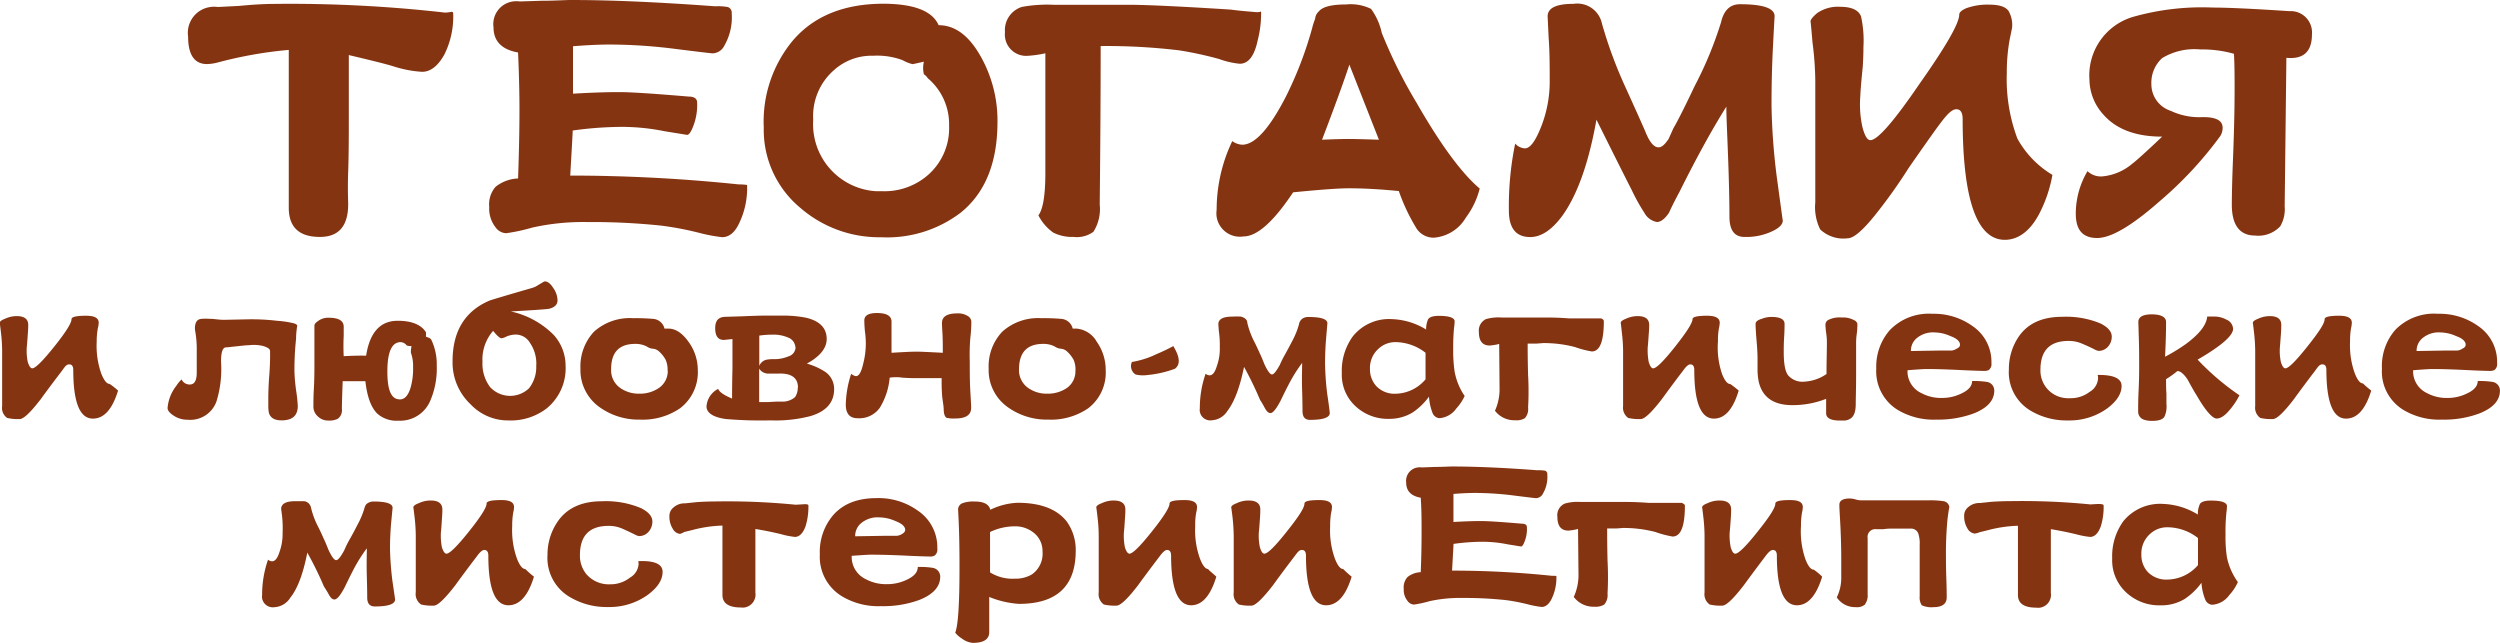 <?xml version="1.0" encoding="UTF-8"?> <svg xmlns="http://www.w3.org/2000/svg" viewBox="0 0 396.85 102.05"> <defs> <style>.a{fill:#853412;}</style> </defs> <path class="a" d="M71.94,2.16a13.48,13.48,0,0,1-1.41,6.51Q69,11.4,67,11.4a18.2,18.2,0,0,1-4.39-.82c-1.31-.42-3.73-1-7.24-1.84V18.85c0,2.68,0,5.47-.1,8.42s0,4.58,0,5.14q0,5.21-4.5,5.2c-3.29,0-4.93-1.55-4.93-4.63V7.92a66.25,66.25,0,0,0-11.28,2,7.43,7.43,0,0,1-1.7.25c-2,0-3-1.47-3-4.38a4.13,4.13,0,0,1,3.54-4.68,3.82,3.82,0,0,1,1.17,0L37.94.94c2.07-.2,4-.32,5.56-.32A217.76,217.76,0,0,1,70.64,2a5.36,5.36,0,0,0,1-.12C71.82,1.85,71.94,1.94,71.94,2.16Z"></path> <path class="a" d="M118.59,29.36a12.75,12.75,0,0,1-1.22,6c-.69,1.53-1.61,2.29-2.75,2.29a26.68,26.68,0,0,1-3.17-.57A50.26,50.26,0,0,0,105,35.82a105,105,0,0,0-11.76-.57,36.86,36.86,0,0,0-8.76.88,29.08,29.08,0,0,1-4.12.89,2.16,2.16,0,0,1-1.7-.94,4.82,4.82,0,0,1-1-3.24,4.24,4.24,0,0,1,1-3.18,6.09,6.09,0,0,1,3.58-1.33c.14-4,.22-7.63.22-11,0-2.72-.08-5.71-.22-9-2.59-.45-3.9-1.8-3.9-4A3.63,3.63,0,0,1,81.42.23a4,4,0,0,1,1.1,0L86,.12C88.12.12,89.66,0,90.65,0Q100,0,113.54,1a8.58,8.58,0,0,1,2,.12.94.94,0,0,1,.61,1A8.93,8.93,0,0,1,115,7.21a2.15,2.15,0,0,1-1.91,1.26c-.12,0-2-.22-5.77-.69a83.35,83.35,0,0,0-10.48-.71c-1.9,0-3.86.11-5.88.27v7.53c2.88-.17,5.32-.25,7.29-.25s5.46.24,11.09.71c.88,0,1.32.35,1.32.94a9.16,9.16,0,0,1-.66,3.87c-.34.85-.64,1.27-.93,1.27l-3.58-.58a34.58,34.58,0,0,0-6.58-.69,57.13,57.13,0,0,0-8,.58c0,.37-.14,2.76-.39,7.15a259,259,0,0,1,26.72,1.4A9.11,9.11,0,0,1,118.59,29.36Z"></path> <path class="a" d="M158.34,19.34q0,9.75-5.88,14.45a19.3,19.3,0,0,1-12.62,3.87A19.09,19.09,0,0,1,127.05,33a16.07,16.07,0,0,1-5.81-12.75,20.13,20.13,0,0,1,4.61-13.81q5-5.85,14.43-5.85C145.08.62,148,1.73,149,4c2.64,0,4.88,1.69,6.78,5.14A20.72,20.72,0,0,1,158.34,19.34Zm-7.68.62a9.55,9.55,0,0,0-3.39-7.55,2,2,0,0,0-.61-.62,4.14,4.14,0,0,1,0-2c-1.1.25-1.7.39-1.82.39a6.62,6.62,0,0,1-1.59-.64,11.57,11.57,0,0,0-4.66-.69,8.91,8.91,0,0,0-6.19,2.27A9.66,9.66,0,0,0,129.09,19,10.66,10.66,0,0,0,139,30.35c.34,0,.69,0,1,0a10.48,10.48,0,0,0,7.41-2.66A9.87,9.87,0,0,0,150.66,20Z"></path> <path class="a" d="M200.19,2a17,17,0,0,1-.54,4.38c-.52,2.5-1.47,3.74-2.86,3.74a13.22,13.22,0,0,1-3.29-.76A59,59,0,0,0,187.24,8a96.91,96.91,0,0,0-12.52-.69q0,11.28-.15,25.17a6.7,6.7,0,0,1-1,4.31,4.4,4.4,0,0,1-3.12.82,6.68,6.68,0,0,1-3.26-.69,7.55,7.55,0,0,1-2.35-2.73h0c.73-1,1.1-3.2,1.1-6.73v-19a17.31,17.31,0,0,1-2.68.39,3.38,3.38,0,0,1-3.73-3,3.14,3.14,0,0,1,0-.75,3.85,3.85,0,0,1,2.68-4A22.23,22.23,0,0,1,167.3.76h11.9q4.13,0,16.14.76c.92.13,2.17.25,3.79.38a2.89,2.89,0,0,0,.83,0C200.11,1.79,200.19,1.84,200.19,2Z"></path> <path class="a" d="M234.89,29.93a12.92,12.92,0,0,1-2.2,4.61,6.44,6.44,0,0,1-5.09,3.19,3.25,3.25,0,0,1-2.7-1.4,30.5,30.5,0,0,1-2.85-6c-2.91-.29-5.58-.44-8-.44-1.42,0-4.36.2-8.78.64-3.11,4.68-5.74,7-7.86,7a3.74,3.74,0,0,1-4.28-3.1,3.89,3.89,0,0,1,0-1.13,25.23,25.23,0,0,1,2.48-10.9,2.92,2.92,0,0,0,1.58.57q3,0,6.92-7.61a59.88,59.88,0,0,0,4.17-10.85A11.34,11.34,0,0,1,208.76,3a1.82,1.82,0,0,1,.61-1.21c.58-.71,2-1.08,4.27-1.08a7.35,7.35,0,0,1,4,.7,10,10,0,0,1,1.7,3.81,77.65,77.65,0,0,0,5.51,11.07Q230.6,26.31,234.89,29.93Zm-16-7.75L214.2,10.26c-.88,2.68-2.32,6.63-4.34,11.92,1.87-.08,3.27-.12,4.22-.12S216.37,22.1,218.92,22.18Z"></path> <path class="a" d="M283,35c0,.56-.45,1.06-1.33,1.54a9.58,9.58,0,0,1-4.76,1.07c-1.58,0-2.38-1.07-2.38-3.23,0-.47,0-3-.15-7.61s-.34-7.94-.34-9.84q-3.39,5.4-7.41,13.47c-.91,1.69-1.49,2.9-1.69,3.37q-1,1.47-1.92,1.47a2.83,2.83,0,0,1-2-1.47,29.9,29.9,0,0,1-2-3.6q-1.43-2.8-5.6-11.17Q251.59,29.27,248,34.26c-1.7,2.29-3.39,3.37-5.09,3.37q-3.39,0-3.39-4.2a49.37,49.37,0,0,1,1-10.64,2.2,2.2,0,0,0,1.55.76c.84,0,1.69-1.18,2.62-3.56A19.53,19.53,0,0,0,246,13.15c0-2.54,0-4.93-.17-7.17l-.16-3.37c0-1.36,1.38-2,4.11-2a4,4,0,0,1,4.51,3.12A69.69,69.69,0,0,0,258,13.79c1,2.21,2.07,4.55,3.14,7,.66,1.69,1.37,2.6,2.13,2.6.51,0,1-.44,1.6-1.33l.76-1.69c.63-1.06,1.77-3.31,3.39-6.73a59.81,59.81,0,0,0,4.18-10.11c.44-1.9,1.44-2.86,3-2.86,3.67,0,5.5.64,5.5,1.9,0,0-.1,1.68-.27,5.05s-.22,6.35-.22,9.18a103,103,0,0,0,.81,11.1C282.68,32.73,283,35.13,283,35Z"></path> <path class="a" d="M325.8,27.76a21.45,21.45,0,0,1-2,6c-1.46,2.88-3.4,4.31-5.55,4.31q-6.68,0-6.7-19.15c0-1.06-.34-1.58-1-1.58s-1.41.72-2.48,2.15q-.94,1.21-5.08,7.16a81.26,81.26,0,0,1-5.38,7.54c-1.93,2.41-3.39,3.63-4.27,3.63a5.35,5.35,0,0,1-4.4-1.4,7.93,7.93,0,0,1-.78-4.31V13a49.75,49.75,0,0,0-.44-6.22c-.2-2.41-.32-3.54-.32-3.37,0-.28.36-.74,1.05-1.33a5.81,5.81,0,0,1,3.67-1c1.79,0,2.9.51,3.3,1.52a17.76,17.76,0,0,1,.38,4.88c0,.42,0,1.48-.11,3.17-.22,2.12-.35,3.69-.39,4.7a16.55,16.55,0,0,0,.34,4.81c.36,1.4.78,2.09,1.26,2.09q1.7,0,7.8-8.94c4.2-5.95,6.31-9.62,6.31-11,0-.33.35-.67,1.1-1a9.84,9.84,0,0,1,3.73-.57c1.53,0,2.53.34,3,1a4.5,4.5,0,0,1,.56,2.66L319,6.35a28.85,28.85,0,0,0-.44,5.25A26.88,26.88,0,0,0,320.24,22,15.35,15.35,0,0,0,325.8,27.76Z"></path> <path class="a" d="M367,5.44c0,2.76-1.34,4-4.06,3.74l-.27,23.58a5.34,5.34,0,0,1-.71,3.17,4.76,4.76,0,0,1-4,1.46c-2.44,0-3.68-1.68-3.68-4.88,0-.31,0-2.58.17-6.86s.27-8,.27-11.47c0-1.94,0-3.82-.1-5.64a18.43,18.43,0,0,0-5.32-.69,9.91,9.91,0,0,0-6.09,1.38,5.29,5.29,0,0,0-1.7,4.13,4.43,4.43,0,0,0,3.09,4.24,10.47,10.47,0,0,0,4.71,1c2.34-.08,3.51.46,3.51,1.69a2.43,2.43,0,0,1-.39,1.33,60.17,60.17,0,0,1-9.6,10.32q-6.63,5.85-9.93,5.84c-2.31,0-3.39-1.29-3.39-3.87a13.23,13.23,0,0,1,1.86-6.74,3.06,3.06,0,0,0,2.36.83,8.54,8.54,0,0,0,4.73-2c.54-.39,2.14-1.82,4.76-4.31q-6.25,0-9.32-3.49a8.36,8.36,0,0,1-2.22-5.52,9.68,9.68,0,0,1,6.91-10A40.17,40.17,0,0,1,351.27,1.2c2.21,0,6.24.18,12.14.57A3.38,3.38,0,0,1,367,4.9,3.25,3.25,0,0,1,367,5.44Z"></path> <path class="a" d="M62.72,95.14c0,.76-1.08,1.13-3.22,1.13-.81,0-1.21-.47-1.21-1.43,0-.2,0-1.29-.06-3.3s0-3.54,0-4.5a25.16,25.16,0,0,0-2.18,3.49c-.35.67-.78,1.55-1.3,2.63-.69,1.32-1.24,2-1.66,2s-.68-.36-1.06-1.09c0,0-.23-.37-.62-1a55.24,55.24,0,0,0-2.63-5.35c-.65,3.34-1.55,5.74-2.7,7.16a3.14,3.14,0,0,1-2.47,1.5,1.72,1.72,0,0,1-2-1.4,1.51,1.51,0,0,1,0-.52,16.83,16.83,0,0,1,.94-5.62,1,1,0,0,0,.65.26c.47,0,.86-.5,1.17-1.49a8.45,8.45,0,0,0,.49-3,18,18,0,0,0-.09-2.75l-.14-1.06c0-.82.74-1.24,2.23-1.24q.72,0,1.44,0a1.27,1.27,0,0,1,1.06,1,13.28,13.28,0,0,0,1.11,3c.31.6.61,1.25.91,1.94.17.33.42.91.74,1.73.52,1.12.93,1.69,1.24,1.69s.71-.52,1.27-1.53a17.16,17.16,0,0,1,.77-1.59c.44-.76.88-1.58,1.31-2.43a13.82,13.82,0,0,0,1.1-2.56q.19-.75.51-.9a1.65,1.65,0,0,1,1-.3c2,0,3,.34,3,1l-.21,2.19c-.14,1.51-.2,2.94-.2,4.32a48.85,48.85,0,0,0,.37,5C62.58,94.16,62.72,95.17,62.72,95.14Z"></path> <path class="a" d="M84.76,91.54c-.91,3-2.26,4.54-4.06,4.54q-3.18,0-3.18-7.88c0-.59-.21-.9-.66-.9-.28,0-.66.32-1.16,1-1.12,1.48-2.27,3-3.41,4.58-1.67,2.17-2.81,3.26-3.44,3.26a7.53,7.53,0,0,1-2-.18A2,2,0,0,1,66,94V85.09a27.12,27.12,0,0,0-.19-3c-.13-1.13-.2-1.64-.2-1.54,0-.23.29-.46.88-.68a4.37,4.37,0,0,1,1.88-.42c1.23,0,1.85.48,1.85,1.43,0,.21,0,.71-.07,1.5-.06,1-.11,1.68-.16,2.11a9.67,9.67,0,0,0,.16,2.4c.22.66.46,1,.72,1q.76,0,3.58-3.53t2.79-4.43c0-.38.79-.55,2.36-.55,1.37,0,2,.36,2,1.12a4.17,4.17,0,0,1-.13.86,11.8,11.8,0,0,0-.16,2.14,13.36,13.36,0,0,0,.75,5.17c.43,1.11.88,1.66,1.33,1.66A14.74,14.74,0,0,0,84.76,91.54Z"></path> <path class="a" d="M105.18,90.78q0,1.91-2.37,3.66a10.42,10.42,0,0,1-6.27,1.92,11.42,11.42,0,0,1-5.94-1.5,7.19,7.19,0,0,1-3.69-6.77,9.24,9.24,0,0,1,1.61-5.29q2.2-3.22,7-3.23a14.45,14.45,0,0,1,6.23,1.09c1.21.61,1.81,1.32,1.81,2.14a2.43,2.43,0,0,1-.52,1.51,2,2,0,0,1-1.55.79,1.77,1.77,0,0,1-.68-.23c-.66-.33-1.32-.64-2-.94a5.24,5.24,0,0,0-2.21-.45q-4.55,0-4.54,4.65a4.59,4.59,0,0,0,1.07,3.07,4.72,4.72,0,0,0,3.77,1.55A4.92,4.92,0,0,0,100,91.69a2.68,2.68,0,0,0,1.37-2.13,2.05,2.05,0,0,0-.06-.49h.26C104,89,105.18,89.59,105.18,90.78Z"></path> <path class="a" d="M128.33,80.25a10.53,10.53,0,0,1-.46,3.3c-.41,1.13-1,1.68-1.69,1.68A13.2,13.2,0,0,1,124,84.8c-1.33-.33-2.7-.6-4.09-.83v10.1a2.07,2.07,0,0,1-1.71,2.36,2.41,2.41,0,0,1-.6,0c-1.94,0-2.92-.67-2.92-2v-11a20.74,20.74,0,0,0-4.83.72l-1.24.3a2.63,2.63,0,0,1-.66.3,1.49,1.49,0,0,1-1.16-.82,3.59,3.59,0,0,1-.53-2,1.7,1.7,0,0,1,.59-1.32,2.63,2.63,0,0,1,1.91-.71l1.79-.19c1.14-.08,2.16-.11,3-.11a110.94,110.94,0,0,1,12.76.52l1.18-.07C128.05,80,128.33,80.07,128.33,80.25Z"></path> <path class="a" d="M149.25,91.54c0,1.58-1.09,2.8-3.28,3.68a16.55,16.55,0,0,1-6.11,1,11.23,11.23,0,0,1-6.3-1.62A7.32,7.32,0,0,1,130.14,88a9,9,0,0,1,2.18-6.3c1.59-1.76,3.86-2.63,6.85-2.63a10.69,10.69,0,0,1,6.54,2,7,7,0,0,1,3.08,6,1.24,1.24,0,0,1-.42,1.12,1.47,1.47,0,0,1-.82.15c.2,0-.85,0-3.15-.11s-4.27-.18-6.2-.18c-.3,0-1.32.06-3,.18a3.9,3.9,0,0,0,2.24,3.71,6.71,6.71,0,0,0,3.31.79A7.18,7.18,0,0,0,144,92c1.12-.53,1.69-1.19,1.69-2a12.35,12.35,0,0,1,2.43.15A1.41,1.41,0,0,1,149.25,91.54Zm-5.56-7.43c0-.52-.51-1-1.53-1.39a6.44,6.44,0,0,0-2.56-.59,4.07,4.07,0,0,0-3,1,2.66,2.66,0,0,0-.85,2l4.87-.08h1.73a1.7,1.7,0,0,0,.76-.24C143.5,84.6,143.69,84.37,143.69,84.11Z"></path> <path class="a" d="M170.76,87.42q0,8.43-9,8.44a15,15,0,0,1-4.73-1.1v5.59c0,1.13-.88,1.7-2.6,1.7a3.31,3.31,0,0,1-1.73-.68,4.19,4.19,0,0,1-1.07-.94c.46-1.12.68-4.55.68-10.28,0-1.28,0-3.06-.06-5.36s-.15-3.5-.15-3.75a1.07,1.07,0,0,1,.71-1.17,5,5,0,0,1,1.92-.26c1.44,0,2.27.44,2.47,1.31a10.92,10.92,0,0,1,4.31-1.11q5.44,0,7.79,2.93A7.69,7.69,0,0,1,170.76,87.42Zm-5.27.15a3.69,3.69,0,0,0-1.1-2.74,4.65,4.65,0,0,0-3.4-1.28,9.2,9.2,0,0,0-3.83.9v6.41a6.72,6.72,0,0,0,3.93,1,5.11,5.11,0,0,0,2.7-.67A4,4,0,0,0,165.49,87.57Z"></path> <path class="a" d="M193.08,91.54q-1.38,4.54-4,4.54-3.17,0-3.18-7.88c0-.59-.21-.9-.65-.9-.28,0-.66.32-1.16,1-1.13,1.48-2.27,3-3.42,4.58q-2.49,3.25-3.44,3.26a7.46,7.46,0,0,1-2-.18,2,2,0,0,1-.82-1.92V85.09a24.88,24.88,0,0,0-.19-3c-.13-1.13-.2-1.64-.2-1.54,0-.23.29-.46.89-.68a4.3,4.3,0,0,1,1.87-.42c1.24,0,1.86.48,1.86,1.43,0,.21,0,.71-.07,1.5-.06,1-.11,1.68-.16,2.11a9.21,9.21,0,0,0,.16,2.4c.22.66.46,1,.72,1q.76,0,3.57-3.53t2.79-4.43c0-.38.79-.55,2.37-.55,1.36,0,2,.36,2,1.12a4.17,4.17,0,0,1-.13.86,10.24,10.24,0,0,0-.16,2.14,13.18,13.18,0,0,0,.75,5.17c.43,1.11.87,1.66,1.32,1.66C191.76,90.42,192.26,90.78,193.08,91.54Z"></path> <path class="a" d="M214.56,91.54c-.91,3-2.26,4.54-4.06,4.54q-3.19,0-3.19-7.88c0-.59-.21-.9-.64-.9s-.67.32-1.17,1c-1.13,1.48-2.27,3-3.41,4.58q-2.51,3.25-3.44,3.26a7.53,7.53,0,0,1-2-.18,2,2,0,0,1-.81-1.92V85.09a29.81,29.81,0,0,0-.19-3c-.14-1.13-.21-1.64-.21-1.54,0-.23.31-.46.89-.68a4.3,4.3,0,0,1,1.87-.42c1.24,0,1.86.48,1.86,1.43,0,.21,0,.71-.06,1.5-.07,1-.12,1.68-.17,2.11a8.81,8.81,0,0,0,.17,2.4c.21.7.45,1,.71,1q.78,0,3.57-3.53c1.87-2.35,2.79-3.75,2.79-4.43,0-.38.8-.55,2.37-.55,1.37,0,2,.36,2,1.12a4.17,4.17,0,0,1-.13.86,11.8,11.8,0,0,0-.16,2.14,13.18,13.18,0,0,0,.75,5.17c.43,1.11.87,1.66,1.32,1.66A16,16,0,0,0,214.56,91.54Z"></path> <path class="a" d="M247.06,91.43a7.66,7.66,0,0,1-.72,3.56c-.42.91-1,1.36-1.62,1.36a17.85,17.85,0,0,1-1.89-.34,30.75,30.75,0,0,0-3.8-.75,61.79,61.79,0,0,0-6.94-.34,22.18,22.18,0,0,0-5.2.52,16.83,16.83,0,0,1-2.44.53,1.3,1.3,0,0,1-1-.56,2.77,2.77,0,0,1-.62-1.91,2.45,2.45,0,0,1,.59-1.89,3.53,3.53,0,0,1,2.11-.78q.14-3.54.13-6.49c0-1.61,0-3.38-.13-5.33q-2.31-.41-2.31-2.4a2.14,2.14,0,0,1,1.84-2.41,2.43,2.43,0,0,1,.66,0l2.07-.08c1.24,0,2.15-.07,2.73-.07q5.56,0,13.55.6a5.34,5.34,0,0,1,1.2.07.55.55,0,0,1,.35.61,5.22,5.22,0,0,1-.68,3,1.28,1.28,0,0,1-1.13.75c-.06,0-1.21-.13-3.41-.41a49.54,49.54,0,0,0-6.2-.42c-1.13,0-2.29.06-3.48.16v4.45q2.57-.15,4.32-.15c1.16,0,3.23.14,6.56.42.52,0,.78.21.78.56A5.3,5.3,0,0,1,242,86c-.19.5-.38.75-.55.75l-2.11-.34a20.41,20.41,0,0,0-3.9-.41,33.7,33.7,0,0,0-4.71.34c0,.22-.08,1.64-.23,4.24a152.11,152.11,0,0,1,15.82.82A6.3,6.3,0,0,1,247.06,91.43Z"></path> <path class="a" d="M267.46,80.28q0,4.89-1.95,4.89a16.14,16.14,0,0,1-2.73-.72,20,20,0,0,0-5.17-.64l-1,.08h-1.49c0,.85,0,2.55.06,5.1a47.44,47.44,0,0,1,0,5.25,2.26,2.26,0,0,1-.53,1.73,2.68,2.68,0,0,1-1.59.34,3.9,3.9,0,0,1-3.24-1.55,8.46,8.46,0,0,0,.75-3.68q0,.15-.07-7.12l-.29.08a10.46,10.46,0,0,1-1.23.19c-1.17,0-1.76-.73-1.76-2.18a2,2,0,0,1,1.17-2.11,7.11,7.11,0,0,1,2.47-.26h7c.69,0,2,0,3.89.15H267C267.28,80,267.46,80.08,267.46,80.28Z"></path> <path class="a" d="M289.25,91.54c-.91,3-2.26,4.54-4,4.54q-3.19,0-3.19-7.88c0-.59-.21-.9-.65-.9-.28,0-.67.32-1.17,1-1.12,1.48-2.26,3-3.41,4.58-1.67,2.17-2.81,3.26-3.44,3.26a7.53,7.53,0,0,1-2-.18,2,2,0,0,1-.81-1.92V85.09a27.12,27.12,0,0,0-.19-3c-.13-1.13-.2-1.64-.2-1.54,0-.23.3-.46.88-.68a4.38,4.38,0,0,1,1.89-.42c1.23,0,1.84.48,1.84,1.43,0,.21,0,.71-.06,1.5-.07,1-.12,1.68-.17,2.11a9.22,9.22,0,0,0,.17,2.4c.21.7.45,1,.71,1,.53,0,1.71-1.18,3.58-3.53s2.79-3.75,2.79-4.43c0-.38.79-.55,2.36-.55,1.37,0,2,.36,2,1.12a4.17,4.17,0,0,1-.13.86,11.8,11.8,0,0,0-.16,2.14,13.46,13.46,0,0,0,.7,5.27c.43,1.11.87,1.66,1.33,1.66A9.26,9.26,0,0,1,289.25,91.54Z"></path> <path class="a" d="M309.45,80.62c0-.32-.1.27-.3,1.76a57,57,0,0,0-.25,6c0,.62,0,1.78.06,3.45s.06,2.64.06,3c0,1-.69,1.55-2.08,1.55a3.68,3.68,0,0,1-1.88-.3,2.23,2.23,0,0,1-.33-1.4V86.48a4.88,4.88,0,0,0-.16-1.57,1.22,1.22,0,0,0-1.3-1h-3.12A8.15,8.15,0,0,0,299,84h-1.17a1.23,1.23,0,0,0-1.36,1.42v8.9A2.42,2.42,0,0,1,296,96a2,2,0,0,1-1.43.38,3.5,3.5,0,0,1-3-1.55,7,7,0,0,0,.71-3V88.72c0-1.68-.05-3.49-.13-5.13s-.17-2.8-.17-3.46.55-1,1.66-1a3.61,3.61,0,0,1,.91.15,3.2,3.2,0,0,0,.81.14h10.85a13.48,13.48,0,0,1,2.37.15A1.1,1.1,0,0,1,309.45,80.62Z"></path> <path class="a" d="M333.93,80.25a10.24,10.24,0,0,1-.45,3.3c-.41,1.13-1,1.68-1.69,1.68a13,13,0,0,1-2.14-.4c-1.35-.33-2.7-.6-4.1-.83V94.1a2.06,2.06,0,0,1-1.71,2.36,2.34,2.34,0,0,1-.59,0c-1.95,0-2.92-.67-2.92-2v-11a20.82,20.82,0,0,0-4.84.72l-1.23.3a3.09,3.09,0,0,1-.79.22,1.49,1.49,0,0,1-1.16-.82,3.66,3.66,0,0,1-.52-2,1.69,1.69,0,0,1,.58-1.32,2.65,2.65,0,0,1,1.92-.71l1.78-.19c1.15-.08,2.16-.11,3-.11a110.94,110.94,0,0,1,12.76.52l1.18-.07C333.67,80,333.93,80.07,333.93,80.25Z"></path> <path class="a" d="M355.24,92.4a7.68,7.68,0,0,1-1.36,2.06A3.65,3.65,0,0,1,351.15,96a1.28,1.28,0,0,1-1.06-.75,8.61,8.61,0,0,1-.63-2.74,10.44,10.44,0,0,1-2.68,2.58,7.12,7.12,0,0,1-3.8,1,7.68,7.68,0,0,1-5.42-2,6.94,6.94,0,0,1-2.27-5.44,9.48,9.48,0,0,1,1.78-5.93,7.53,7.53,0,0,1,6.3-2.73,11.34,11.34,0,0,1,5.52,1.69,3.65,3.65,0,0,1,.33-1.69c.25-.36.84-.53,1.72-.53,1.71,0,2.57.3,2.57.9a9.81,9.81,0,0,1-.1,1.09,30,30,0,0,0-.13,3.42,21,21,0,0,0,.23,3.63A10.33,10.33,0,0,0,355.24,92.4Zm-6.33-2.7V85.41a7.92,7.92,0,0,0-4.83-1.71,4,4,0,0,0-2.83,1.1A4.15,4.15,0,0,0,339.92,88a4,4,0,0,0,1,2.78A4.09,4.09,0,0,0,344.11,92,6.52,6.52,0,0,0,348.91,89.7Z"></path> <path class="a" d="M18.74,62q-1.35,4.45-4,4.45c-2.07,0-3.11-2.58-3.11-7.72,0-.59-.22-.89-.64-.89s-.66.31-1.14,1c-1.1,1.44-2.23,2.93-3.35,4.48-1.63,2.13-2.76,3.2-3.37,3.2a7.27,7.27,0,0,1-2-.18,1.94,1.94,0,0,1-.79-1.88V55.69a26,26,0,0,0-.19-2.93c-.13-1.1-.2-1.6-.2-1.5,0-.23.29-.45.87-.67a4.3,4.3,0,0,1,1.84-.41c1.21,0,1.82.47,1.82,1.4,0,.2,0,.69-.07,1.47-.06,1-.12,1.65-.16,2.07a8.84,8.84,0,0,0,.16,2.35c.21.65.45,1,.71,1,.49,0,1.66-1.16,3.5-3.46s2.74-3.75,2.73-4.34c0-.37.78-.55,2.32-.55,1.34,0,2,.37,2,1.11a4,4,0,0,1-.13.84,11.4,11.4,0,0,0-.19,2.18,13.26,13.26,0,0,0,.73,5.07c.44,1.08.87,1.62,1.31,1.62A10.8,10.8,0,0,1,18.74,62Z"></path> <path class="a" d="M47.27,64.44c0,1.53-.85,2.29-2.58,2.29-1.1,0-1.76-.39-2-1.18a5.14,5.14,0,0,1-.1-1.17c0-.22,0-.45,0-.67v-.49c0-.37,0-1.6.16-3.71s.12-3.38.12-3.75-.33-.57-1-.81a6.2,6.2,0,0,0-2.35-.15c-.47,0-1.18.09-2.13.19s-1.33.15-1.5.15c-.55,0-.82.78-.8,2.35a17.39,17.39,0,0,1-.72,6.21,4.41,4.41,0,0,1-4.56,2.93,3.93,3.93,0,0,1-2.36-.73c-.57-.39-.85-.77-.85-1.14A6.58,6.58,0,0,1,28,61.23a4.85,4.85,0,0,1,.83-1,1.35,1.35,0,0,0,1,.78c.94.17,1.4-.44,1.4-1.84V55.77A16.47,16.47,0,0,0,31,52.64a3.55,3.55,0,0,1-.06-.47c0-1,.34-1.48,1-1.55s1.2,0,1.81,0c.84.1,1.43.15,1.75.15l3.81-.08a34.55,34.55,0,0,1,4.66.23,15.82,15.82,0,0,1,2.36.33c.57.11.85.27.85.48A12.76,12.76,0,0,0,47,53.78a45.24,45.24,0,0,0-.26,5.08A26.47,26.47,0,0,0,47,61.94,24.23,24.23,0,0,1,47.27,64.44Z"></path> <path class="a" d="M69.33,58a13,13,0,0,1-1.08,5.73,5.19,5.19,0,0,1-5,3.05,4.6,4.6,0,0,1-3.37-1.13Q58.4,64.16,58,60.51h-3.6c-.09,2.35-.13,3.83-.13,4.41a1.67,1.67,0,0,1-.64,1.55,3,3,0,0,1-1.52.29,2.31,2.31,0,0,1-1.69-.69,2.06,2.06,0,0,1-.67-1.63c0-.6,0-1.5.07-2.68s.09-2.48.09-4V51.69c0-.23.18-.45.55-.71a2.68,2.68,0,0,1,1.75-.54c1.56,0,2.35.48,2.35,1.43v1.44a31.62,31.62,0,0,0,0,3.23c1.41-.08,2.6-.1,3.56-.08.57-3.7,2.25-5.54,5-5.54q3.35,0,4.5,1.83v.7a6.19,6.19,0,0,1,.6.23,2.39,2.39,0,0,1,.23.22A9,9,0,0,1,69.33,58Zm-3.76.25a6,6,0,0,0-.28-2.06,1.3,1.3,0,0,1-.07-.33,6.27,6.27,0,0,1,.1-.92c-.49,0-.77-.06-.83-.19a1.26,1.26,0,0,0-.89-.44c-1.4,0-2.11,1.55-2.11,4.65s.65,4.44,2,4.44c.74,0,1.31-.62,1.68-1.84A10.87,10.87,0,0,0,65.57,58.23Z"></path> <path class="a" d="M89.78,58a8.23,8.23,0,0,1-3,6.83,9.37,9.37,0,0,1-6.08,1.91,8.17,8.17,0,0,1-6-2.56,9.12,9.12,0,0,1-2.86-6.84q0-7.14,5.9-9.64c.48-.16,2.73-.84,6.75-2a3.12,3.12,0,0,0,.92-.44l.86-.51a.53.53,0,0,1,.22-.08c.44,0,.88.33,1.3,1a3.47,3.47,0,0,1,.71,2c0,.69-.47,1.15-1.41,1.36-.61.08-2.62.22-6,.41a13.67,13.67,0,0,1,6.79,3.71A7.28,7.28,0,0,1,89.78,58Zm-4.65,0a5.8,5.8,0,0,0-1-3.57,2.62,2.62,0,0,0-2.35-1.32,4,4,0,0,0-1.36.3,2.56,2.56,0,0,1-.8.29c-.26,0-.71-.39-1.34-1.18a6.9,6.9,0,0,0-1.69,4.93,6.16,6.16,0,0,0,1.21,4,4.33,4.33,0,0,0,6.18.18,5.42,5.42,0,0,0,1.14-3.61Z"></path> <path class="a" d="M110.77,58.75a7.18,7.18,0,0,1-2.83,6.07,10.51,10.51,0,0,1-6.34,1.79,10.64,10.64,0,0,1-6.46-2,7.22,7.22,0,0,1-3-6.11,8.06,8.06,0,0,1,2.16-5.86,8.51,8.51,0,0,1,6.21-2.13,30.91,30.91,0,0,1,3.19.11,2,2,0,0,1,1.78,1.54h.6c1.15,0,2.22.7,3.21,2.09A7.61,7.61,0,0,1,110.77,58.75Zm-4.8.07a3.76,3.76,0,0,0-.3-1.69,4.74,4.74,0,0,0-1-1.29,1.6,1.6,0,0,0-1-.48,2,2,0,0,1-1-.36,3.9,3.9,0,0,0-1.84-.41q-3.82,0-3.82,4a3.43,3.43,0,0,0,1.72,3.17,5,5,0,0,0,2.7.73,5.32,5.32,0,0,0,3.19-.92A3.25,3.25,0,0,0,106,58.82Z"></path> <path class="a" d="M132.41,61.76q0,3.21-3.83,4.31a22,22,0,0,1-6.26.66,65.9,65.9,0,0,1-7.17-.22c-2-.3-3-1-3-2A3.39,3.39,0,0,1,114,61.73c.2.51.93,1,2.21,1.54,0-.73,0-2.33.06-4.78V53.82l-1.37.14c-.92,0-1.37-.62-1.37-1.87s.56-1.8,1.68-1.8l2.58-.08c1.66-.07,2.81-.11,3.47-.11h3.47a18.67,18.67,0,0,1,3.25.34c2.16.52,3.25,1.64,3.25,3.38,0,1.44-1.06,2.76-3.15,3.9a10.61,10.61,0,0,1,2.95,1.33A3.28,3.28,0,0,1,132.41,61.76Zm-6.15-6.65a1.78,1.78,0,0,0-1.21-1.55,5.77,5.77,0,0,0-2.32-.44,16,16,0,0,0-2.2.15v4.82a1.57,1.57,0,0,1,1.21-1,5.33,5.33,0,0,1,1-.08,5.75,5.75,0,0,0,2.42-.44,1.55,1.55,0,0,0,1.13-1.43Zm.41,6.43c0-1.54-1-2.29-3-2.24h-1.59a1.72,1.72,0,0,1-1.57-.78v5.3h1.54l1.18-.07h.85a3,3,0,0,0,2.11-.7,2.46,2.46,0,0,0,.44-1.51Z"></path> <path class="a" d="M154.19,51a22,22,0,0,1-.16,2.65,32.52,32.52,0,0,0-.09,3.75c0,1.52,0,2.93.07,4.34s.15,2.33.15,3c0,1.13-.83,1.69-2.52,1.69a5,5,0,0,1-1.39-.11c-.3-.2-.45-.68-.45-1.48,0-.14-.07-.72-.22-1.72a28.91,28.91,0,0,1-.1-3.09h-3.93c-.41,0-1.18,0-2.32-.08a6.51,6.51,0,0,0-2,0,11,11,0,0,1-1.57,4.78,4,4,0,0,1-3.53,1.66c-1.25,0-1.87-.73-1.87-2.17a16.65,16.65,0,0,1,.86-4.89,1.45,1.45,0,0,0,.76.38c.47,0,.85-.65,1.15-2a12.72,12.72,0,0,0,.41-3.31,14.58,14.58,0,0,0-.15-1.87c-.06-.69-.09-1.25-.09-1.66,0-.79.67-1.18,2-1.18,1.56,0,2.32.46,2.32,1.37V56c1.87-.11,3.18-.18,3.94-.18s2,.07,4.2.18c0-1.2,0-2.31-.07-3.34s-.06-1.57-.06-1.39c0-1,.8-1.52,2.39-1.52a2.92,2.92,0,0,1,1.75.44A1.14,1.14,0,0,1,154.19,51Z"></path> <path class="a" d="M175.52,58.75a7.14,7.14,0,0,1-2.79,6.07,10.46,10.46,0,0,1-6.33,1.79,10.64,10.64,0,0,1-6.46-2,7.2,7.2,0,0,1-3-6.11,8,8,0,0,1,2.17-5.86,8.5,8.5,0,0,1,6.21-2.13,30.43,30.43,0,0,1,3.17.11,2,2,0,0,1,1.79,1.54h.6a4.1,4.1,0,0,1,3.22,2.09A7.73,7.73,0,0,1,175.52,58.75Zm-4.8.07a3.89,3.89,0,0,0-.29-1.69,5,5,0,0,0-1-1.29,1.6,1.6,0,0,0-1-.48,2,2,0,0,1-1-.36,3.9,3.9,0,0,0-1.84-.41q-3.81,0-3.83,4a3.44,3.44,0,0,0,1.73,3.17,4.94,4.94,0,0,0,2.7.73,5.34,5.34,0,0,0,3.19-.92,3.21,3.21,0,0,0,1.33-2.72Z"></path> <path class="a" d="M211.09,65.55c0,.74-1.05,1.1-3.15,1.1-.78,0-1.18-.46-1.18-1.39,0-.2,0-1.27-.06-3.24s0-3.48,0-4.41A24.06,24.06,0,0,0,204.58,61c-.35.66-.77,1.52-1.28,2.57-.68,1.3-1.22,2-1.62,2s-.67-.35-1.05-1.07a10.35,10.35,0,0,0-.6-1,56.64,56.64,0,0,0-2.55-5.26q-1,4.89-2.65,7a3.09,3.09,0,0,1-2.42,1.47,1.68,1.68,0,0,1-1.95-1.37,1.46,1.46,0,0,1,0-.51,16.47,16.47,0,0,1,.92-5.51,1,1,0,0,0,.63.26c.47,0,.86-.49,1.15-1.47a7.9,7.9,0,0,0,.47-2.93,16.43,16.43,0,0,0-.16-2.71l-.07-1c0-.8.73-1.21,2.2-1.21a10.9,10.9,0,0,1,1.4,0c.64.18,1,.52,1,1a12.9,12.9,0,0,0,1.08,2.93c.3.58.59,1.22.9,1.9.16.32.41.89.72,1.69.51,1.11.92,1.66,1.21,1.66s.69-.51,1.24-1.5c.2-.45.45-1,.77-1.55.42-.76.85-1.56,1.28-2.39a12.82,12.82,0,0,0,1-2.51,1.33,1.33,0,0,1,.51-.88,1.58,1.58,0,0,1,1-.29c2,0,3,.33,3,1l-.18,2.14c-.13,1.48-.19,2.89-.19,4.23a44.3,44.3,0,0,0,.35,4.89C211,64.59,211.09,65.58,211.09,65.55Z"></path> <path class="a" d="M232.5,62.86a7.81,7.81,0,0,1-1.34,2,3.58,3.58,0,0,1-2.67,1.52,1.28,1.28,0,0,1-1.05-.73,8.61,8.61,0,0,1-.6-2.69,10.33,10.33,0,0,1-2.62,2.53,7.09,7.09,0,0,1-3.73,1,7.53,7.53,0,0,1-5.31-2A6.79,6.79,0,0,1,213,59.2a9.3,9.3,0,0,1,1.75-5.81,7.36,7.36,0,0,1,6.23-2.73,11,11,0,0,1,5.4,1.65,3.9,3.9,0,0,1,.33-1.65c.26-.35.82-.52,1.68-.52,1.68,0,2.52.3,2.52.88a9.34,9.34,0,0,1-.1,1.07c-.1,1.11-.14,2.23-.13,3.35a22.33,22.33,0,0,0,.23,3.56A10,10,0,0,0,232.5,62.86Zm-6.21-2.65V56a7.84,7.84,0,0,0-4.72-1.69,3.91,3.91,0,0,0-2.79,1.09,4.07,4.07,0,0,0-1.31,3.16,3.92,3.92,0,0,0,1,2.73,4,4,0,0,0,3.11,1.21,6.36,6.36,0,0,0,4.72-2.3Z"></path> <path class="a" d="M254.59,51c0,3.2-.63,4.79-1.91,4.79a15.43,15.43,0,0,1-2.67-.7,19.6,19.6,0,0,0-5.06-.63l-1,.08H242.5c0,.83,0,2.5.07,5a45.66,45.66,0,0,1,0,5.15,2.17,2.17,0,0,1-.51,1.69,2.54,2.54,0,0,1-1.55.33,3.83,3.83,0,0,1-3.2-1.51,8.31,8.31,0,0,0,.73-3.61q0,.15-.06-7l-.29.08a9.65,9.65,0,0,1-1.2.18c-1.16,0-1.73-.71-1.73-2.14a2,2,0,0,1,1.14-2.06,7.08,7.08,0,0,1,2.42-.25h6.89c.68,0,2,0,3.83.14h5.09C254.44,50.64,254.59,50.79,254.59,51Z"></path> <path class="a" d="M276,62q-1.33,4.45-3.93,4.45c-2.08,0-3.12-2.58-3.12-7.72,0-.59-.21-.89-.64-.89-.27,0-.66.31-1.14,1-1.11,1.44-2.22,2.94-3.34,4.48q-2.46,3.2-3.38,3.2a7.17,7.17,0,0,1-2-.18,2,2,0,0,1-.8-1.88V55.69a26.06,26.06,0,0,0-.2-2.93q-.18-1.65-.18-1.5c0-.23.28-.45.85-.67a4.38,4.38,0,0,1,1.85-.41c1.21,0,1.82.47,1.82,1.4,0,.2,0,.69-.07,1.47-.06,1-.12,1.65-.16,2.07a9.76,9.76,0,0,0,.16,2.35c.22.68.44,1,.7,1,.51,0,1.68-1.16,3.5-3.46s2.74-3.75,2.75-4.34c0-.37.77-.55,2.32-.55,1.33,0,2,.37,2,1.11a4.33,4.33,0,0,1-.12.84,10.5,10.5,0,0,0-.16,2.1,13,13,0,0,0,.64,5.17c.42,1.08.86,1.62,1.31,1.62A13.73,13.73,0,0,1,276,62Z"></path> <path class="a" d="M294.84,51.39a11.05,11.05,0,0,1-.1,1.63,10.14,10.14,0,0,0-.1,1.54v4.81c0,2.31-.06,3.9-.06,4.78,0,1.28-.32,2.07-1,2.39a1.91,1.91,0,0,1-.84.22h-.66c-1.46,0-2.2-.39-2.2-1.17V63.31a14.33,14.33,0,0,1-5.38,1c-2.95,0-4.72-1.23-5.31-3.67a10,10,0,0,1-.2-2V56.85c0-.65-.05-1.58-.15-2.75s-.16-2.12-.16-2.69c0-.34.33-.61,1-.81a4.1,4.1,0,0,1,1.51-.29c1.39,0,2.09.37,2.09,1.1,0,.42,0,1.06-.06,2s-.07,1.62-.07,2.42c0,2,.24,3.16.7,3.75a3,3,0,0,0,2.59,1,6.76,6.76,0,0,0,3.5-1.21c0-2,.06-3.64.06-5a9.61,9.61,0,0,0-.1-1.43,12.46,12.46,0,0,1-.13-1.37.86.86,0,0,1,.49-.8,4,4,0,0,1,2.09-.37,3.66,3.66,0,0,1,2,.44A.82.82,0,0,1,294.84,51.39Z"></path> <path class="a" d="M316.57,62q0,2.32-3.21,3.61a16.31,16.31,0,0,1-6,1,11.09,11.09,0,0,1-6.18-1.58,7.18,7.18,0,0,1-3.34-6.51A8.77,8.77,0,0,1,300,52.39a8.59,8.59,0,0,1,6.72-2.58,10.53,10.53,0,0,1,6.4,1.95,6.84,6.84,0,0,1,3,5.87,1.21,1.21,0,0,1-.41,1.1,1.57,1.57,0,0,1-.8.15c.2,0-.83,0-3.09-.11s-4.19-.19-6.07-.19c-.3,0-1.3.06-2.95.19A3.8,3.8,0,0,0,305,62.4a6.54,6.54,0,0,0,3.24.77,6.92,6.92,0,0,0,3.16-.73q1.65-.78,1.65-1.95a12.74,12.74,0,0,1,2.39.14A1.37,1.37,0,0,1,316.57,62Zm-5.44-7.29c0-.5-.51-1-1.5-1.35a6.29,6.29,0,0,0-2.52-.59,4,4,0,0,0-2.95,1,2.56,2.56,0,0,0-.82,1.95l4.77-.08h1.69a1.62,1.62,0,0,0,.79-.29C310.94,55.21,311.13,55,311.13,54.73Z"></path> <path class="a" d="M336.78,61.27c0,1.25-.78,2.45-2.32,3.59a10.25,10.25,0,0,1-6.15,1.88,11.15,11.15,0,0,1-5.82-1.46,7.08,7.08,0,0,1-3.6-6.65,9.13,9.13,0,0,1,1.55-5.18c1.45-2.11,3.74-3.16,6.89-3.16a14.19,14.19,0,0,1,6.11,1.06c1.19.6,1.78,1.29,1.78,2.1a2.39,2.39,0,0,1-.51,1.48,2,2,0,0,1-1.52.77,1.56,1.56,0,0,1-.67-.22c-.64-.33-1.3-.63-2-.92a5.19,5.19,0,0,0-2.16-.44q-4.45,0-4.46,4.55a4.38,4.38,0,0,0,4.21,4.54,3.11,3.11,0,0,0,.53,0,4.89,4.89,0,0,0,3.06-1A2.65,2.65,0,0,0,333.05,60a1.59,1.59,0,0,0-.07-.48,1.13,1.13,0,0,1,.26,0C335.59,59.52,336.78,60.11,336.78,61.27Z"></path> <path class="a" d="M355.49,62.75A11.59,11.59,0,0,1,354,65c-.81,1-1.52,1.44-2.14,1.44s-1.75-1.22-3.1-3.57c-.39-.61-.89-1.48-1.5-2.62-.6-.89-1.14-1.35-1.62-1.35a16.37,16.37,0,0,1-1.8,1.29c0,.8,0,1.58.06,2.31v1.65a3.79,3.79,0,0,1-.32,2c-.27.44-.91.66-1.91.66a3.89,3.89,0,0,1-1.43-.22,1.34,1.34,0,0,1-.83-1.28c0-.8,0-1.88.07-3.28s.09-2.68.09-3.64c0-1.62,0-3.25-.06-4.88l-.07-2.4c0-.8.72-1.21,2.14-1.21s2.26.41,2.26,1.21c0,.65,0,2.48-.16,5.52A28.82,28.82,0,0,0,347,54.6c2.12-1.58,3.25-3,3.37-4.35h1.18a3.86,3.86,0,0,1,1.85.48,1.66,1.66,0,0,1,1.08,1.47q0,1.62-5.63,4.89A40.19,40.19,0,0,0,355.49,62.75Z"></path> <path class="a" d="M376.41,62c-.89,2.93-2.21,4.45-4,4.45-2.07,0-3.11-2.58-3.12-7.72,0-.59-.2-.89-.63-.89s-.66.31-1.15,1c-1.1,1.44-2.22,2.93-3.34,4.48q-2.44,3.2-3.38,3.2a7.17,7.17,0,0,1-2-.18,2,2,0,0,1-.8-1.88V55.69a26,26,0,0,0-.19-2.93c-.12-1.1-.19-1.6-.19-1.5,0-.23.29-.45.86-.67a4.37,4.37,0,0,1,1.84-.41c1.21,0,1.82.47,1.82,1.4,0,.2,0,.69-.06,1.47-.07,1-.12,1.65-.16,2.07a8.44,8.44,0,0,0,.16,2.35c.21.68.45,1,.7,1,.51,0,1.67-1.16,3.5-3.46s2.74-3.67,2.74-4.34c0-.37.77-.55,2.32-.55,1.34,0,2,.37,2,1.11a4.33,4.33,0,0,1-.12.84,11.36,11.36,0,0,0-.16,2.1,13.07,13.07,0,0,0,.74,5.07c.42,1.08.85,1.62,1.3,1.62A14.88,14.88,0,0,0,376.41,62Z"></path> <path class="a" d="M396.84,62q0,2.32-3.21,3.61a16.05,16.05,0,0,1-6,1,11.07,11.07,0,0,1-6.18-1.58,7.13,7.13,0,0,1-3.34-6.51,8.73,8.73,0,0,1,2.13-6.17A8.58,8.58,0,0,1,387,49.81a10.5,10.5,0,0,1,6.39,1.95,6.84,6.84,0,0,1,3,5.87,1.21,1.21,0,0,1-.41,1.1,1.59,1.59,0,0,1-.8.15c.19,0-.84,0-3.09-.11s-4.19-.19-6.08-.19c-.29,0-1.3.06-2.95.19a3.81,3.81,0,0,0,2.2,3.63,6.51,6.51,0,0,0,3.24.77,6.9,6.9,0,0,0,3.15-.73c1.11-.52,1.66-1.17,1.66-1.95a12.74,12.74,0,0,1,2.39.14A1.39,1.39,0,0,1,396.84,62Zm-5.44-7.29c0-.5-.5-1-1.49-1.35a6.29,6.29,0,0,0-2.52-.59,4,4,0,0,0-2.95,1,2.61,2.61,0,0,0-.83,1.95l4.77-.08h1.7a1.62,1.62,0,0,0,.79-.29c.34-.14.53-.36.53-.62Z"></path> <path class="a" d="M186.25,54.94c1.06,1.74,1.15,2.94.25,3.6a17.24,17.24,0,0,1-4.42,1,5,5,0,0,1-1.77-.08,1.16,1.16,0,0,1-.47-.41,1.57,1.57,0,0,1-.16-1.59,14.32,14.32,0,0,0,3.93-1.26A28.82,28.82,0,0,0,186.25,54.94Z"></path> </svg> 